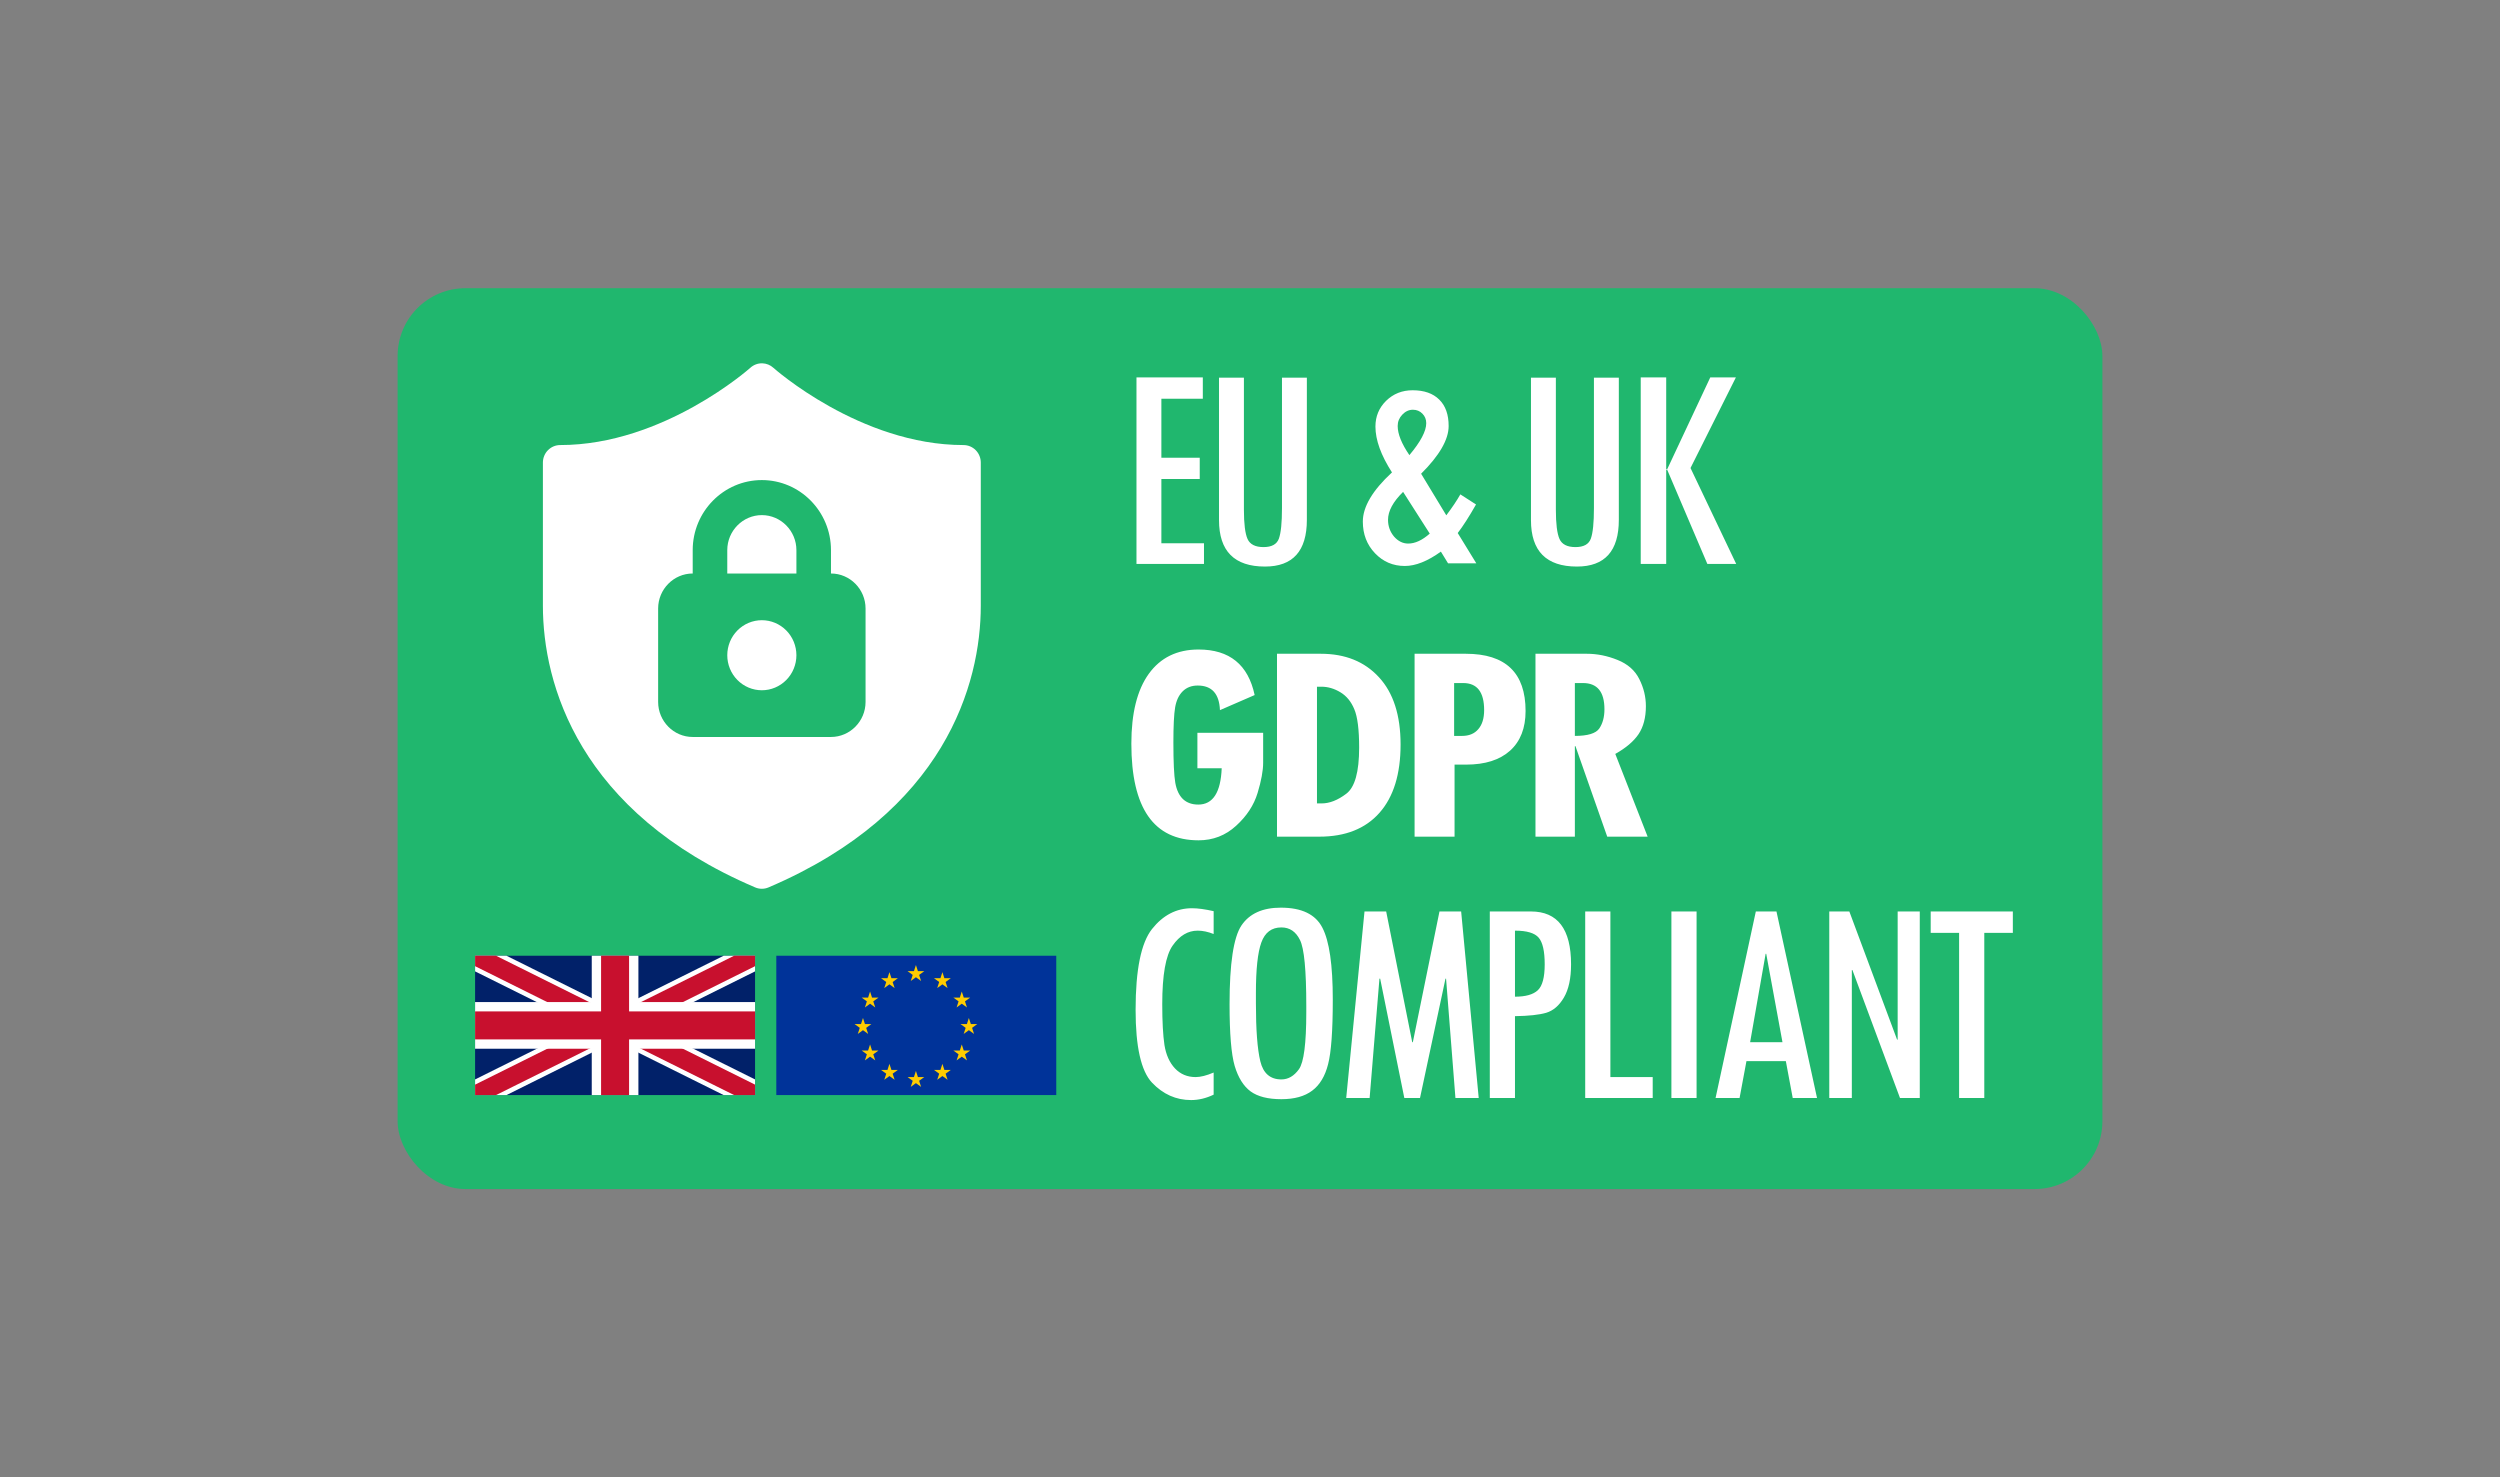 ﻿<svg width="220" height="130" viewBox="0 0 220 130" fill="none" xmlns="http://www.w3.org/2000/svg">
<rect x="0" y="0" width="220" height="130" fill="#808080" stroke="none"/>
<rect x="34.989" y="25.363" width="150.022" height="79.273" rx="5.967" fill="#20B76E"/>
<path d="M105.951 49.626H100.01V33.209H105.848V35.09H102.201V40.283H105.577V42.152H102.201V47.809H105.951V49.626ZM115.004 45.747C115.004 48.487 113.776 49.857 111.319 49.857C108.622 49.857 107.273 48.496 107.273 45.773V33.235H109.464V44.845C109.464 46.09 109.571 46.954 109.786 47.435C110 47.907 110.469 48.144 111.19 48.144C111.912 48.144 112.363 47.895 112.543 47.396C112.724 46.889 112.814 45.996 112.814 44.716V33.235H115.004V45.747ZM129.916 49.574H127.429L126.798 48.543C125.629 49.385 124.573 49.806 123.628 49.806C122.588 49.806 121.712 49.432 120.999 48.685C120.286 47.937 119.929 47.01 119.929 45.901C119.929 44.596 120.784 43.153 122.494 41.572C121.523 40.06 121.038 38.715 121.038 37.538C121.038 36.645 121.351 35.889 121.978 35.271C122.614 34.652 123.391 34.343 124.311 34.343C125.324 34.343 126.106 34.618 126.656 35.167C127.206 35.709 127.481 36.482 127.481 37.487C127.481 38.681 126.673 40.081 125.058 41.688L127.274 45.347C127.781 44.677 128.194 44.063 128.511 43.505L129.89 44.394C129.28 45.468 128.743 46.305 128.28 46.907L129.916 49.574ZM124.027 40.051C125.015 38.874 125.509 37.938 125.509 37.242C125.509 36.907 125.397 36.628 125.174 36.405C124.951 36.173 124.671 36.057 124.336 36.057C123.984 36.057 123.671 36.203 123.396 36.495C123.129 36.778 122.996 37.109 122.996 37.487C122.996 38.191 123.34 39.046 124.027 40.051ZM125.818 46.958L123.473 43.286C122.588 44.153 122.146 44.974 122.146 45.747C122.146 46.305 122.322 46.795 122.674 47.216C123.035 47.628 123.452 47.834 123.924 47.834C124.525 47.834 125.157 47.542 125.818 46.958ZM142.457 45.747C142.457 48.487 141.228 49.857 138.771 49.857C136.074 49.857 134.725 48.496 134.725 45.773V33.235H136.916V44.845C136.916 46.09 137.023 46.954 137.238 47.435C137.453 47.907 137.921 48.144 138.642 48.144C139.364 48.144 139.815 47.895 139.995 47.396C140.176 46.889 140.266 45.996 140.266 44.716V33.235H142.457V45.747ZM152.786 49.626H150.247L146.691 41.288H146.626V49.626H144.384V33.209H146.626V41.34H146.691L150.505 33.209H152.76L148.765 41.185L152.786 49.626ZM111.157 67.131C111.157 67.818 110.994 68.703 110.667 69.785C110.341 70.859 109.709 71.822 108.773 72.672C107.845 73.522 106.745 73.948 105.474 73.948C101.531 73.948 99.559 71.113 99.559 65.443C99.559 62.763 100.071 60.714 101.093 59.296C102.124 57.87 103.584 57.157 105.474 57.157C108.197 57.157 109.842 58.493 110.409 61.165L107.355 62.492C107.295 61.049 106.642 60.327 105.397 60.327C104.856 60.327 104.413 60.499 104.07 60.843C103.734 61.178 103.515 61.646 103.412 62.247C103.309 62.849 103.258 63.88 103.258 65.34C103.258 67.058 103.314 68.239 103.425 68.883C103.537 69.519 103.765 70 104.108 70.327C104.452 70.645 104.899 70.803 105.448 70.803C106.737 70.803 107.424 69.738 107.51 67.608H105.371V64.489H111.157V67.131ZM112.376 57.531H116.229C118.376 57.531 120.082 58.218 121.344 59.593C122.616 60.967 123.251 62.943 123.251 65.52C123.251 68.123 122.633 70.125 121.396 71.525C120.159 72.925 118.393 73.626 116.1 73.626H112.376V57.531ZM115.894 60.43V70.7H116.306C117.002 70.7 117.723 70.417 118.471 69.85C119.227 69.283 119.605 67.93 119.605 65.791C119.605 64.21 119.463 63.085 119.18 62.415C118.905 61.745 118.497 61.246 117.955 60.92C117.414 60.594 116.856 60.43 116.28 60.43H115.894ZM124.483 57.531H128.993C132.498 57.531 134.251 59.211 134.251 62.569C134.251 64.073 133.796 65.237 132.885 66.061C131.974 66.878 130.686 67.286 129.019 67.286H128.001V73.626H124.483V57.531ZM127.963 64.76H128.658C129.277 64.76 129.754 64.562 130.089 64.167C130.432 63.772 130.604 63.214 130.604 62.492C130.604 60.903 129.99 60.108 128.761 60.108H127.963V64.76ZM144.992 73.626H141.436L138.64 65.662H138.588V73.626H135.122V57.531H139.645C140.547 57.531 141.445 57.711 142.338 58.072C143.24 58.433 143.88 58.996 144.258 59.76C144.645 60.525 144.838 61.319 144.838 62.144C144.838 63.141 144.623 63.961 144.194 64.605C143.764 65.241 143.081 65.821 142.145 66.345L144.992 73.626ZM138.588 64.76C139.722 64.76 140.439 64.541 140.74 64.103C141.041 63.656 141.191 63.093 141.191 62.415C141.191 60.877 140.56 60.108 139.297 60.108H138.588V64.76ZM106.801 96.329C106.14 96.647 105.478 96.806 104.817 96.806C103.494 96.806 102.347 96.295 101.376 95.272C100.414 94.25 99.933 92.115 99.933 88.868C99.933 85.346 100.414 82.975 101.376 81.755C102.347 80.535 103.52 79.925 104.894 79.925C105.41 79.925 106.045 80.011 106.801 80.183V82.193C106.303 81.996 105.835 81.897 105.397 81.897C104.538 81.897 103.803 82.335 103.193 83.211C102.583 84.079 102.278 85.797 102.278 88.366C102.278 89.895 102.343 91.093 102.472 91.961C102.609 92.82 102.918 93.507 103.399 94.022C103.881 94.529 104.486 94.783 105.216 94.783C105.646 94.783 106.174 94.65 106.801 94.383V96.329ZM108.201 88.366C108.201 84.801 108.549 82.494 109.244 81.446C109.949 80.398 111.104 79.874 112.711 79.874C114.549 79.874 115.769 80.462 116.37 81.639C116.98 82.808 117.285 84.916 117.285 87.966C117.285 90.698 117.148 92.592 116.873 93.649C116.607 94.706 116.138 95.483 115.468 95.981C114.807 96.479 113.905 96.729 112.762 96.729C111.585 96.729 110.683 96.501 110.056 96.046C109.429 95.582 108.961 94.834 108.652 93.803C108.351 92.773 108.201 90.96 108.201 88.366ZM114.953 88.495C114.953 85.376 114.768 83.452 114.399 82.722C114.038 81.983 113.493 81.613 112.762 81.613C111.903 81.613 111.315 82.056 110.997 82.941C110.679 83.817 110.52 85.299 110.52 87.386V88.288C110.52 90.616 110.649 92.317 110.907 93.391C111.164 94.456 111.783 94.989 112.762 94.989C113.364 94.989 113.879 94.688 114.309 94.087C114.738 93.486 114.953 91.823 114.953 89.1V88.495ZM130.127 96.626H128.078L127.254 86.124H127.202L124.96 96.626H123.581L121.455 86.124H121.391L120.527 96.626H118.466L120.076 80.209H121.983L124.277 91.716H124.329L126.674 80.209H128.581L130.127 96.626ZM131.102 80.209H134.722C137.076 80.209 138.253 81.76 138.253 84.861C138.253 86.098 138.043 87.073 137.622 87.786C137.209 88.49 136.69 88.937 136.063 89.126C135.444 89.306 134.529 89.405 133.318 89.422V96.626H131.102V80.209ZM133.318 87.709C134.254 87.709 134.924 87.519 135.328 87.141C135.732 86.763 135.934 86.003 135.934 84.861C135.934 83.71 135.758 82.928 135.405 82.516C135.053 82.103 134.357 81.897 133.318 81.897V87.709ZM145.438 96.626H139.498V80.209H141.714V94.783H145.438V96.626ZM147.083 80.209H149.299V96.626H147.083V80.209ZM159.899 96.626H157.76L157.154 93.378H153.688L153.082 96.626H150.969L154.513 80.209H156.329L159.899 96.626ZM156.858 91.716L155.427 83.933H155.376L154.01 91.716H156.858ZM168.94 96.626H167.2L163.012 85.363H162.961V96.626H160.976V80.209H162.741L166.942 91.484H166.994V80.209H168.94V96.626ZM177.13 82.09H174.617V96.626H172.401V82.09H169.901V80.209H177.13V82.09Z" fill="white"/>
<path d="M67.092 31.972C66.699 31.959 66.318 32.101 66.026 32.367C66.026 32.367 58.413 39.165 49.296 39.165C48.893 39.165 48.506 39.327 48.221 39.616C47.935 39.905 47.775 40.297 47.775 40.706V53.304C47.775 60.166 50.908 71.457 66.452 78.091C66.639 78.171 66.839 78.212 67.042 78.212C67.245 78.212 67.445 78.171 67.632 78.091C83.176 71.457 86.309 60.166 86.309 53.304V40.706C86.309 40.297 86.149 39.905 85.864 39.616C85.579 39.327 85.192 39.165 84.788 39.165C75.672 39.165 68.058 32.367 68.058 32.367C67.792 32.124 67.45 31.984 67.092 31.972ZM67.042 42.247C70.399 42.247 73.126 45.011 73.126 48.413V50.468C74.8 50.468 76.169 51.855 76.169 53.55V61.771C76.169 63.466 74.8 64.854 73.126 64.854H60.958C59.285 64.854 57.916 63.466 57.916 61.771V53.55C57.916 51.855 59.285 50.468 60.958 50.468V48.413C60.958 45.011 63.685 42.247 67.042 42.247ZM67.042 45.33C65.369 45.33 64 46.717 64 48.413V50.468H70.084V48.413C70.084 46.717 68.715 45.33 67.042 45.33ZM67.042 54.578C66.235 54.578 65.462 54.903 64.891 55.481C64.32 56.059 64 56.843 64 57.661C64 58.478 64.32 59.262 64.891 59.84C65.462 60.419 66.235 60.743 67.042 60.743C67.849 60.743 68.623 60.419 69.193 59.84C69.764 59.262 70.084 58.478 70.084 57.661C70.084 56.843 69.764 56.059 69.193 55.481C68.623 54.903 67.849 54.578 67.042 54.578Z" fill="white"/>
<g clip-path="url(#clip0_2409_85)">
<path d="M41.808 84.106V96.366H66.445V84.106H41.808Z" fill="#012169"/>
<path d="M41.808 84.106L66.445 96.366L41.808 84.106ZM66.445 84.106L41.808 96.366Z" fill="black"/>
<path d="M66.445 84.106L41.808 96.366M41.808 84.106L66.445 96.366L41.808 84.106Z" stroke="white" stroke-width="2.464"/>
<path d="M41.808 84.106L66.445 96.366L41.808 84.106ZM66.445 84.106L41.808 96.366Z" fill="black"/>
<path d="M66.445 84.106L41.808 96.366M41.808 84.106L66.445 96.366L41.808 84.106Z" stroke="#C8102E" stroke-width="1.643"/>
<path d="M54.127 84.106V96.366V84.106ZM41.808 90.236H66.445Z" fill="black"/>
<path d="M41.808 90.236H66.445M54.127 84.106V96.366V84.106Z" stroke="white" stroke-width="4.106"/>
<path d="M54.127 84.106V96.366V84.106ZM41.808 90.236H66.445Z" fill="black"/>
<path d="M41.808 90.236H66.445M54.127 84.106V96.366V84.106Z" stroke="#C8102E" stroke-width="2.464"/>
</g>
<g clip-path="url(#clip1_2409_85)">
<path d="M92.951 84.106H68.314V96.366H92.951V84.106Z" fill="#003399"/>
<path d="M80.883 85.792L81.34 85.46H80.776L80.601 84.923L80.427 85.46H79.863L80.319 85.792L80.145 86.328L80.601 85.996L81.058 86.328L80.883 85.792Z" fill="#FFCC00"/>
<path d="M80.883 95.11L81.34 94.779H80.776L80.601 94.242L80.427 94.779H79.863L80.319 95.11L80.145 95.647L80.601 95.315L81.058 95.647L80.883 95.11Z" fill="#FFCC00"/>
<path d="M76.224 90.451L76.68 90.119H76.116L75.942 89.582L75.767 90.119H75.203L75.66 90.451L75.485 90.987L75.942 90.656L76.398 90.987L76.224 90.451Z" fill="#FFCC00"/>
<path d="M78.553 86.416L79.01 86.084H78.446L78.271 85.548L78.097 86.084H77.533L77.989 86.416L77.815 86.952L78.271 86.621L78.728 86.952L78.553 86.416Z" fill="#FFCC00"/>
<path d="M76.848 88.121L77.305 87.79H76.74L76.566 87.253L76.392 87.79H75.828L76.284 88.121L76.11 88.658L76.566 88.326L77.022 88.658L76.848 88.121Z" fill="#FFCC00"/>
<path d="M76.848 92.78L77.305 92.449H76.74L76.566 91.912L76.392 92.449H75.828L76.284 92.78L76.11 93.317L76.566 92.985L77.022 93.317L76.848 92.78Z" fill="#FFCC00"/>
<path d="M78.553 94.486L79.01 94.154H78.446L78.271 93.618L78.097 94.154H77.533L77.989 94.486L77.815 95.022L78.271 94.691L78.728 95.022L78.553 94.486Z" fill="#FFCC00"/>
<path d="M85.543 90.451L85.999 90.119H85.435L85.26 89.583L85.086 90.119H84.522L84.978 90.451L84.804 90.987L85.26 90.656L85.717 90.987L85.543 90.451Z" fill="#FFCC00"/>
<path d="M83.213 86.416L83.669 86.084H83.105L82.931 85.548L82.757 86.084H82.192L82.649 86.416L82.475 86.952L82.931 86.621L83.387 86.952L83.213 86.416Z" fill="#FFCC00"/>
<path d="M84.918 88.121L85.375 87.79H84.811L84.636 87.253L84.462 87.79H83.898L84.354 88.121L84.18 88.658L84.636 88.326L85.093 88.658L84.918 88.121Z" fill="#FFCC00"/>
<path d="M84.918 92.781L85.375 92.449H84.811L84.636 91.912L84.462 92.449H83.898L84.354 92.781L84.18 93.317L84.636 92.985L85.093 93.317L84.918 92.781Z" fill="#FFCC00"/>
<path d="M83.213 94.486L83.669 94.154H83.105L82.931 93.618L82.757 94.154H82.192L82.649 94.486L82.475 95.022L82.931 94.691L83.387 95.022L83.213 94.486Z" fill="#FFCC00"/>
</g>
<defs>
<clipPath id="clip0_2409_85">
<rect width="24.637" height="12.26" fill="white" transform="translate(41.808 84.106)"/>
</clipPath>
<clipPath id="clip1_2409_85">
<rect width="24.637" height="12.26" fill="white" transform="translate(68.314 84.106)"/>
</clipPath>
</defs>
</svg>
